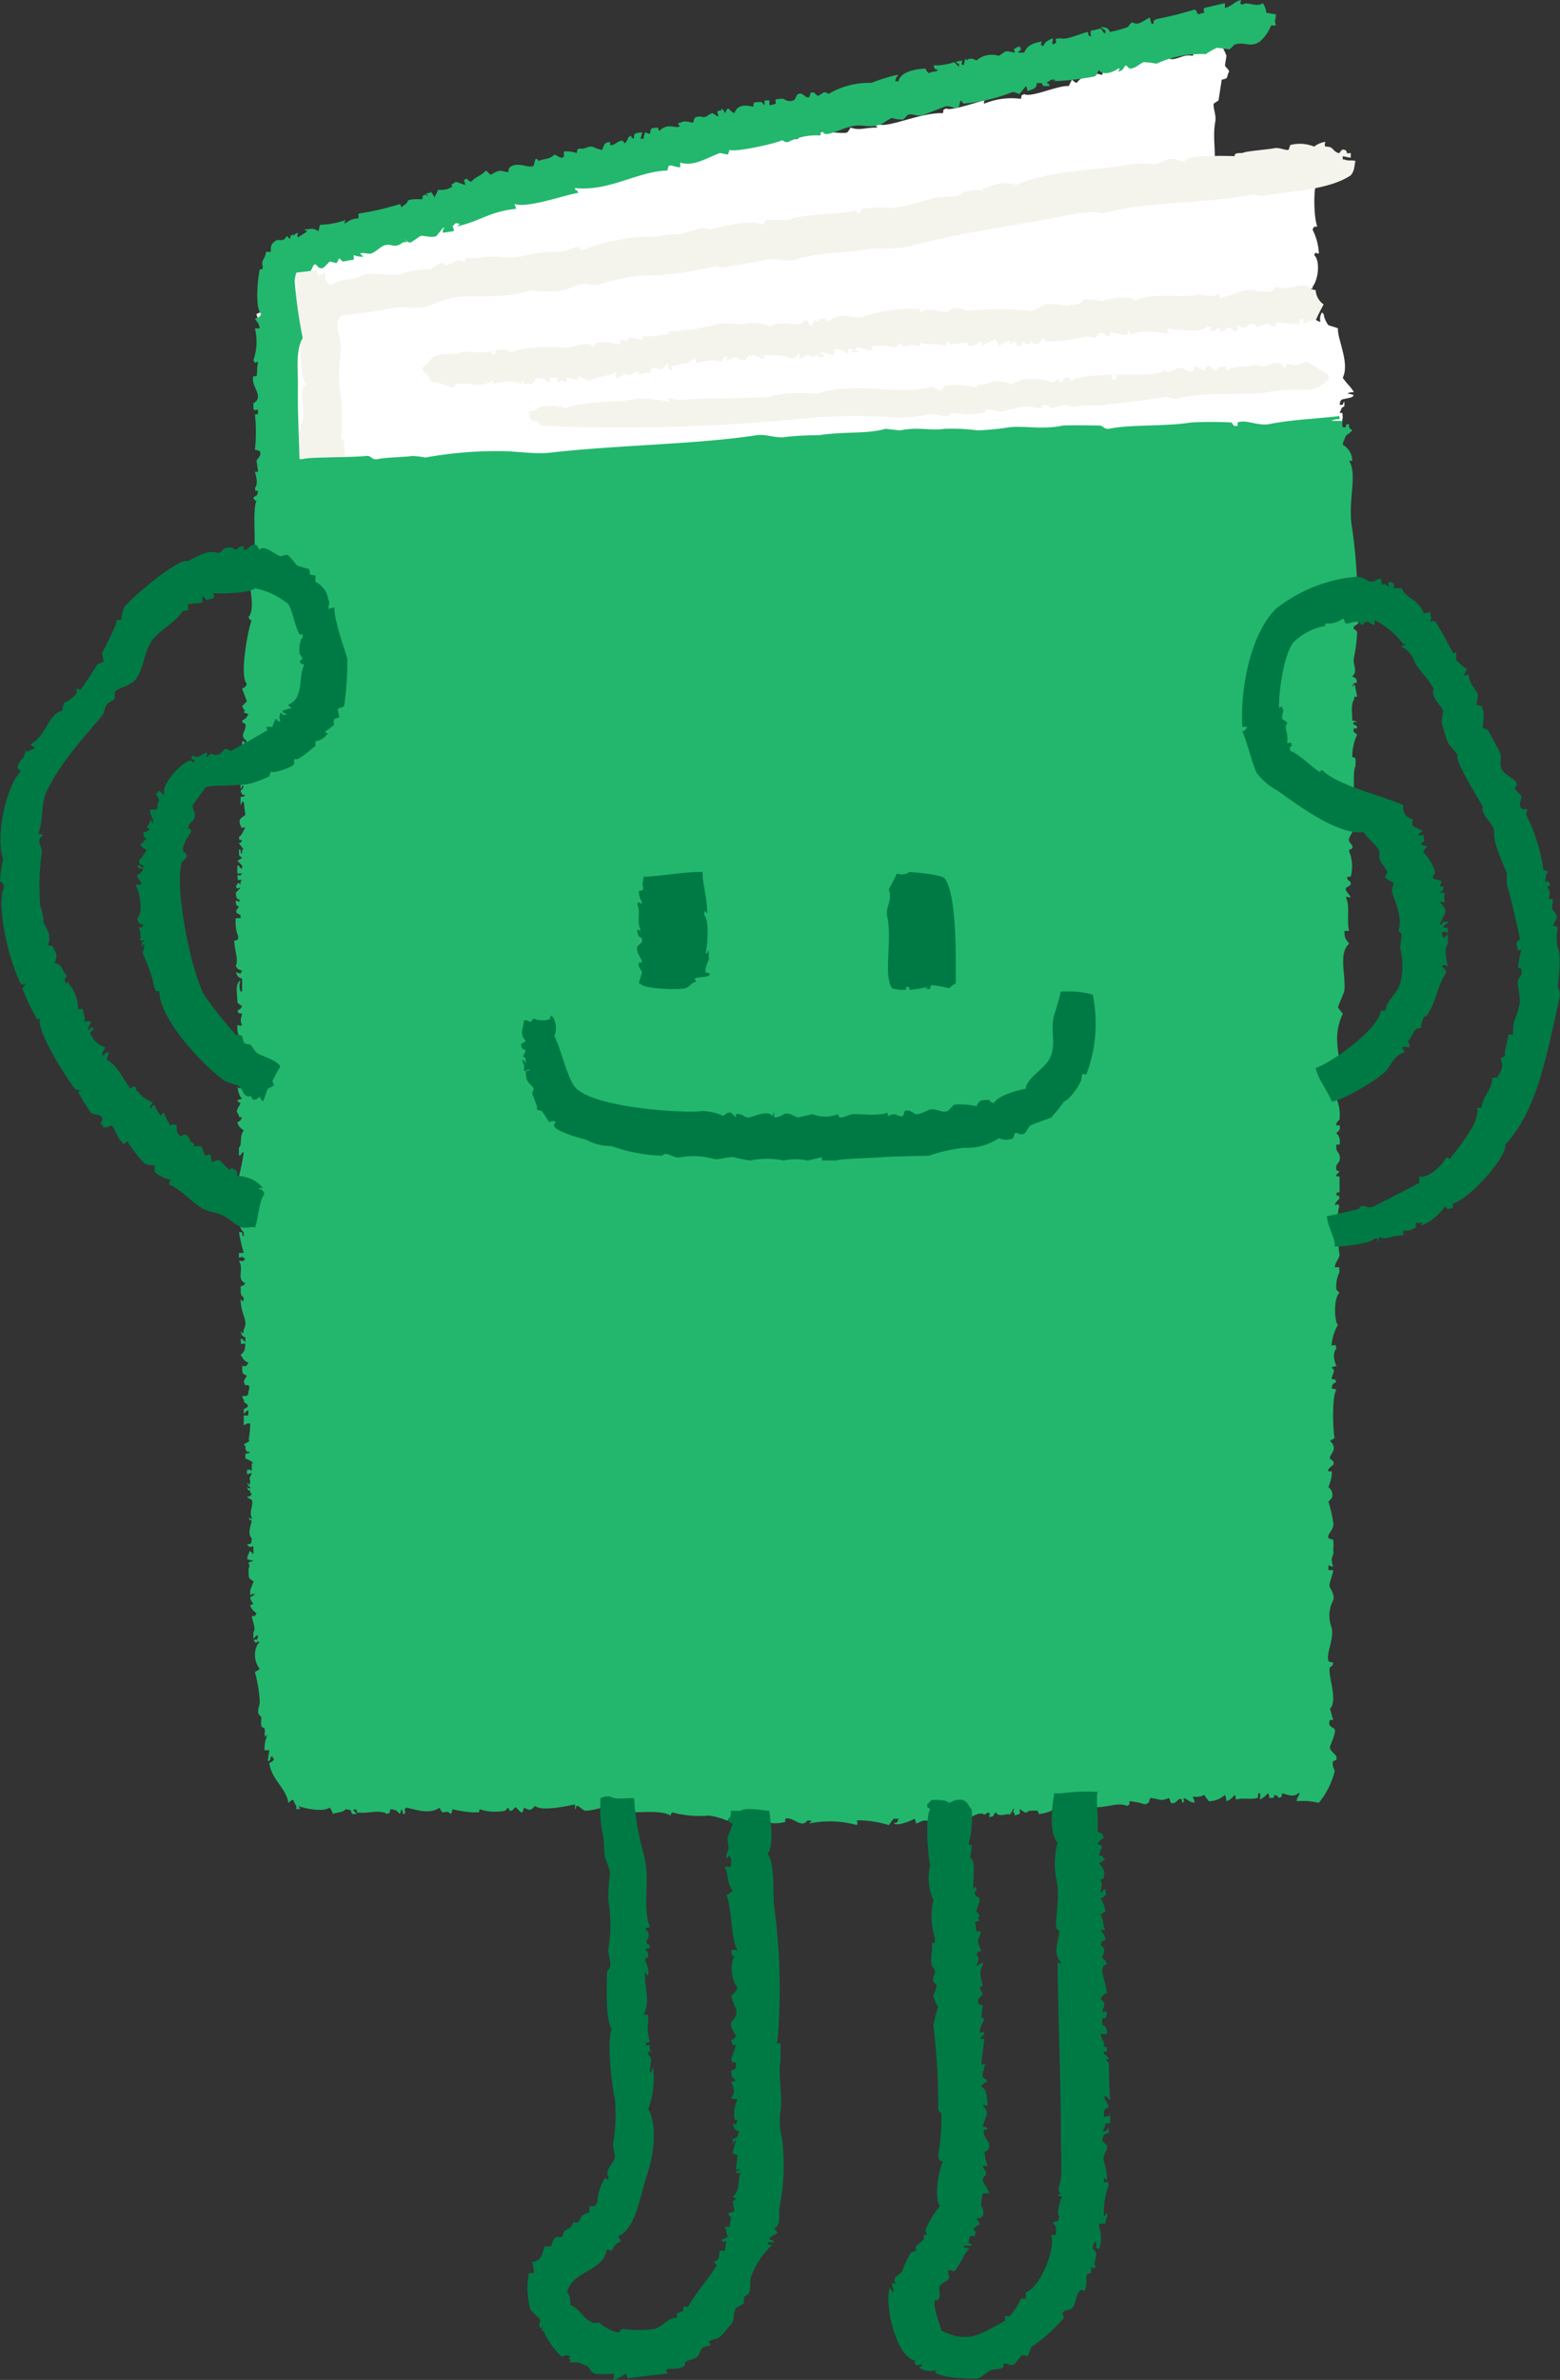<svg xmlns="http://www.w3.org/2000/svg" xmlns:xlink="http://www.w3.org/1999/xlink" width="136" height="207.31" viewBox="0 0 136 207.31"><rect x="0" y="0" width="136" height="207.31" fill="#333333" stroke="none"/><defs><style>.a{fill:none;}.b{clip-path:url(#a);}.c{fill:#fff;}.c,.d,.e,.f{fill-rule:evenodd;}.d{fill:#f4f4ec;}.e{fill:#22b76d;}.f{fill:#007a44;}</style><clipPath id="a"><rect class="a" width="136" height="207.31"/></clipPath></defs><g class="b"><path class="c" d="M103.72,6.616q-.139.9-.278,1.805c-.139.092-.278.185-.417.278-.09.274.229,1.023.139,1.528-.279,1.559.119,2.679-.139,4.165h.278c.776.517,4.166-.138,4.166-.138a.348.348,0,0,0,.278-.139c.726-.147,1.219.067,1.666-.278-.111-.142-.049-.039-.138-.278h.555a1.765,1.765,0,0,1,.138-.555h.278a5.162,5.162,0,0,0,1.25.833l-.278.417a1.456,1.456,0,0,1,.833,1.249c-.365.348-.317,3.172,0,3.888-.45.114-.212-.068-.416.278a5.113,5.113,0,0,1,.555,2.083c-.44,0-.187-.236-.417.138.525.447.416,2.038-.138,2.777v.139h-.417a10.9,10.9,0,0,0,0,1.25,3.423,3.423,0,0,1,.833.833c-.254.218-.194.122-.278.555a2.081,2.081,0,0,0,.555.278.989.989,0,0,1,.139-.833l.138.138a2.092,2.092,0,0,0,.417.972c.13.062.511.138.833.278-.077.913,1.056,3.029.416,4.3.359.535.647.721.972,1.25-.323.027-.392.026-.555.138a1.77,1.77,0,0,1,.555.139c-.046.046-.093.092-.138.138-.2.124-.779.151-.972.278-.1.15-.084.131-.139.417h.278c.088-.244.027-.135.139-.278v.416c-.334.13-.192.187-.417.555.351.054.22-.08.278.417-.015.025-.416,2.638-.416,2.638.087.284.425.592.278,1.111l-.278.139a13.312,13.312,0,0,0,0,1.666c-.826.144-.432.49-.833.694-.136.1-.257.113-.555.278a1.187,1.187,0,0,0-.695-1.249c-.142.111-.037.049-.278.138-.027-.323-.027-.392-.138-.555-.143.112-.039.05-.279.139v-.695s-.13-1.916-.278-2.638h-.138c-.108.1-.309.182-.417.278.321.187.254.17.278.278q-.277.279-.555.555c.11.24.365.256.139.417-1.2,1.11-6.181.638-7.36.695l.139-.139c.267-.108-.278-.138-.278-.138-.323.436-3.378.007-5,.138-4.775.389-11.3.874-15.829.972l.139-.278h-.139c-.52.3-4.453.186-5.137,0-.331.2-3.9.553-4.582,0-.558.413-3.427.3-4.166.278l.139-.278H67.9c-.424.442-1.573.117-2.083.138a18.046,18.046,0,0,0-3.054.278l-1.25-.138c-1.17.309-3.874.78-4.72.416-.053.364.1.182-.278.278-.717.339-2.517-.058-3.333.139a5.936,5.936,0,0,1-2.777.138,4.786,4.786,0,0,1-3.611.417c-.114.45.068.212-.278.416a5.293,5.293,0,0,0-1.805.278c-.222.045-.841-.346-1.111-.278L43.179,43l-.417-.278L41.1,43l-.139-.278s-3.051.454-3.471.555a36.2,36.2,0,0,1-6.386,0h-.278v.278c-.075.035-2.222,0-2.222,0-1.073-.179-1.813.148-2.638-.138-.349.172-.211.283-.694.138V44.8c.257.21.238.385.555.555.352.182.85-.377,1.528-.555.107.094.309.181.416.278-.74.554-1,1.43-1.944,1.805-.547.33-1.327.037-2.221,0l-.278-.279.278-.278h-.417a7.688,7.688,0,0,0-.833-1.944c-.4-.98.051-1.888-.417-2.777-.112-.215-.581-.265-.694-.555-.363-.938.2-1.435,0-2.361a17.045,17.045,0,0,1-.139-4.3c.025-.62-.467-2.064.139-2.778a6.888,6.888,0,0,1-.278-2.777,9.247,9.247,0,0,0,0-4.582,12.5,12.5,0,0,0,.555-3.194c.4.027,1-.124,1.388.139.1.148.084.13.138.416.672.1,1.037.39,1.389.139.048-.108.007-.094.555-.139.032.105.593-.536.833-.695,0,0,1.656.008,1.666,0,.3-.194.273-.657.833-.694a3.2,3.2,0,0,0,1.805-.278,10.291,10.291,0,0,0,2.5-.833c.135.008.666.323.972.138.046-.138.093-.278.138-.416l1.25.138c.216-.139.02-.326.139-.555a4.427,4.427,0,0,0,1.8,0c-.04-.341-.091-.067,0-.416a22.614,22.614,0,0,0,2.916-.278l.278-.417.972.138c.184-.079.435-.579.695-.694.241-.107.109.176.138.278.613.141.128-.614.972-.139.46-.283.749-.695,1.111-.833.458-.175.527.275.971,0,.167-.1.2-.465.417-.555a10.461,10.461,0,0,1,1.805-.278,1.621,1.621,0,0,1,1.111-.694l-.139.138c-.266.108.278.139.278.139.369-.757,1.438-.233,2.5-.695v-.278c.062-.036.427.253.694.139V13.7l1.112.139a26.431,26.431,0,0,1,4.3-1.111c.292-.058.486.232.833.138.046-.092.092-.185.138-.278.368-.1.983.284,1.528,0v-.278l.833-.138c-.046.046-.093.092-.138.138-.267.108.278.139.278.139.508-.419.852.042,1.8-.278.154-.052.179-.34.278-.417a9.082,9.082,0,0,1,1.112.278c.908-.689,2.028-.13,2.637-.555.148.1-.04.418.417.278l.278-.416c1.027-.448,3.8.074,4.027-.139a1.606,1.606,0,0,0,.278-.416c.8.291,1.179,0,2.361,0l-.139-.139c-.266-.108.278-.138.278-.138.856.307,3.665-1.059,5.554-.972.116-.451-.068-.212.278-.417.381.252,2.34-.459,3.333-.694,0,.278-.143.039,0,.278a6.169,6.169,0,0,1,3.194-.417c.114-.45-.068-.212.278-.416.6.35,3.008-.8,3.887-.695.093-.185.186-.371.278-.555.215.158.117.151.417.278A1.7,1.7,0,0,1,92.611,6.2c.294-.167.311-.067.695,0,.052-.288.034-.266.139-.416.322.427,1.584-.375,2.221-.555v.278c.386-.02.391-.45.694-.555l.972.138.417-.416c.264-.1.083.175.138.278.551.058.435-.35.695-.417.4-.1.4.389.971.278.654-.126.9-.4,1.667-.278.018-.963.355-1.051.555-1.805.587.164.739.105,1.111-.278a7.312,7.312,0,0,1,1.25,2.083L104,5.366c.073.241.529.431.278.695-.131.471-.053.432-.555.555" transform="translate(2.789 0.327)"/><path class="d" d="M115.125,12.293l-.695-.139v.279h.139c.28.154.618.037.972.138-.124.42-.053.823-.417,1.25-1.955,1.3-5.267,1.366-7.776,1.8l-.695-.138c-5.086.932-9.36.57-13.191,1.666l-.695-.138a16.35,16.35,0,0,0-2.36.278c-4.6.968-9.022,1.428-14.025,2.777a22.642,22.642,0,0,1-3.054.139c-2.559.451-4.538.29-6.665.971-.7.223-1.6-.2-2.5,0-1.13.247-2.713.45-3.749.695l-.695-.139a27.87,27.87,0,0,1-6.526.833,16.06,16.06,0,0,0-3.749.834l-1.25-.139c-.481.077-1.124.432-1.666.555a7.788,7.788,0,0,1-2.778,0c-1.664.61-4.379.57-6.248.555a11.431,11.431,0,0,0-2.778.833c-1.1.35-1.939-.01-2.915.139a42.81,42.81,0,0,1-4.721.694c-.126.337-.148.221-.278.555-.147.513.282,1.478.278,2.222a31.178,31.178,0,0,0-.139,3.332,15.069,15.069,0,0,1,.139,4.444c-.027.139.264.355.278.416s.143,2.619.139,2.638c-.025.112-.372.552-.417.695.046.138.093.278.138.416a11.287,11.287,0,0,1-.971,1.112c-.45-.141-.158-.185-.417-.417l-.138.139c-.071.153-.674.16-.695.138a7.3,7.3,0,0,1-1.25-6.665c.244-.921-.4-2.585.279-3.054-.626-.768-.4-3.756-.417-5h-.278c-1.08.632-3.4.238-3.611-1.111.619-.266.919-.383.972-1.25.665-.08.907-.4,1.388-.555a2.473,2.473,0,0,1,1.111,0c.219-.352-.031-1.1-.138-1.666.111-.142.049-.039.138-.278.244-.087.135-.027.278-.139,1.09.342.423.308,1.528,0a1.723,1.723,0,0,0,.139.555,2.115,2.115,0,0,1,.555-.278c.062.512-.027.864.555,1.112.645-.6,1.928-.433,2.361-.695,0,0-.011-.024.278-.139.765-.364,2.627.063,3.471-.138a6.539,6.539,0,0,1,2.5-.417c.25-.111.672-.5.972-.555.452-.083.295.418.555.139,0,0-.015-.056.416-.139a.782.782,0,0,1,1.111,0v-.416c1.5.031,1.4-.168,2.778-.139a6.12,6.12,0,0,0,2.083,0,10.428,10.428,0,0,1,3.471-.416c.369.04,1.155-.5,1.666-.417,0,0,0,.236.138.278,1.528-.612,4.989-1.411,6.249-1.111a8.047,8.047,0,0,1,2.36-.278l1.945-.555a2.152,2.152,0,0,1,.694.138c.918-.306,3.777-.887,4.582-.416l.279-.417h1.944c1.4-.618,4.5-.417,5.832-.833.092.093.185.185.278.278.077.1.253-.406.278-.416l1.666-.139c1.226.275,3.443-.449,4.721-.833l1.944-.139a2.693,2.693,0,0,1,2.361-.416l-.139-.139c-.267-.108.278-.138.278-.138a3.5,3.5,0,0,1,2.638-.278c3.009-1.341,7.517-1.287,10-1.805a8.252,8.252,0,0,1,2.083,0,7.858,7.858,0,0,0,1.111-.416c.742-.229,1.285.338,1.528.138.039-.088-.043-.065.139-.138.654-.427,4.165-.279,4.165-.279.05-.213.025-.267.695-.278.306-.172,2.235-.3,2.777-.416.43-.093,1.036.232,1.25.138.046-.138.092-.278.138-.416a3.3,3.3,0,0,1,2.083.138,2.173,2.173,0,0,1,.972-.416c-.04.341-.092.067,0,.416.753-.011.537.309,1.111.555.22.1.2-.386.555-.278.4.122-.034.4.555.278Z" transform="translate(2.631 1.454)"/><path class="d" d="M110.371,22.35a1.622,1.622,0,0,0,.695,1.25,15.253,15.253,0,0,0-.695,1.388c-.5-.073-.537.111-1.111.278.04-.341.092-.067,0-.417h-.278v.417a8.346,8.346,0,0,1-2.083-.139v.417c-.515-.034-.525-.21-.833-.278a1.713,1.713,0,0,1-.833.278c-.093-.093-.186-.185-.278-.278-.793.017-.519.685-1.388.138-.058.5.065.35-.278.555,0-.006-.28-.459-.695-.278-.23.17.053.252-.695.278l.139-.138c.266-.108-.278-.139-.278-.139-.256.409-.22.221-.695.139l.139-.139c.266-.108-.278-.138-.278-.138-.508.6-3.123.22-3.471.138V26.1c-.4-.065-2.879-.3-3.194.139-.179-.222-.031-.254-.278-.417v.417a3.755,3.755,0,0,1-1.528-.279c0,.44.2.26-.278.417-.155-.129-.324-.371-.695-.278-.077.019-.275.416-.278.417l-.833-.139a12.3,12.3,0,0,1-3.749.417l.139-.278h-.139c-.354.409-.176.492-.833.555-.179-.343.06-.1-.278-.278-.053.351.08.219-.416.278-.474-.527-.024.2-.695.138-.161-.014-.188-.275-.278-.416l-.278.278c-.272.088-.076-.165-.139-.278-.384-.051-.679.281-.971.416a1.882,1.882,0,0,0-.278-.555,4.2,4.2,0,0,0-1.111.555c-.116-.45.068-.212-.279-.416-.114.253-.389.372-.971.416-.053-.363.1-.181-.278-.278l-1.25.139-.416-.278c.04.341.091.067,0,.416-.66-.2-1.563-.088-2.222-.278-.053.351.08.219-.416.278-.6-.274-.688.42-1.528-.278-.114.451.068.212-.278.417a6.447,6.447,0,0,0-1.944-.139c-.177.4.158.286-.417.417a2.022,2.022,0,0,0-.971-.278l-.139.138v.139c.288.051.267.033.417.138h-.834l.139-.138c.267-.108-.278-.139-.278-.139-.052.289-.034.267-.139.417a1.535,1.535,0,0,0-1.111-.417,1.756,1.756,0,0,1-.138.555,2.934,2.934,0,0,0-1.111-.278v.278c.045-.046.092-.092.138-.138.108-.267.139.278.139.278h-.417c-.093-.093-.185-.186-.278-.278-.053.363.1.181-.278.278-.547-.369-.5-.052-1.111.138-.027-.323-.027-.392-.139-.555v.278c-.264.186-.121.178-.555.278a5.277,5.277,0,0,0-2.5-.278l.138.139c.267.108-.278.138-.278.138a1.372,1.372,0,0,0-1.111-.278c-.092.139-.185.278-.278.417-.365.125-.646-.254-.833-.278L59,28.46c.054-.407.227-.175-.139-.417v.139c-.423.315.08.29-.555.416-.322-.284-1.463-.028-1.944.139-.114-.451.068-.212-.278-.417-.362.562-1.2.426-1.944.695l.138.138c.267.108-.278.139-.278.139v-.139c-.117-.167-.05-.127-.138-.416-.282.263-.26.4-.695.555a.538.538,0,0,0-.555-.139c-.425.187-.073.043-.278.417-.461-.077-.454.066-1.111.138.046-.045.093-.092.138-.138.267-.108-.278-.139-.278-.139-.513.46-.672.32-1.111.139-.053.364.1.181-.278.278-.1.078-.006.2-.278.139v-.139h-.138c.045-.139.092-.278.138-.417h-.138v.139c-.073.135-1.489.341-1.945.555l-.278.139a4.267,4.267,0,0,0-.971-.417c-.053.364.1.181-.278.278-.144.01-.25-.07-.695-.138-.052.288-.034.266-.138.416-.436-.3-.2-.165-.695,0v-.416h-.695c.054.407.228.173-.138.416-.218-.271-.407-.35-.972-.416-.231.326-.284.474-.555.555-.249-.124-.252-.042-.694,0,.045-.093.092-.186.138-.278h-.138l-.139.278c-.695-.474-1.905-.13-2.5,0,.046-.093.092-.186.138-.278h-.138c-1.078.7-2.315.006-3.194.278-.122.037.031.35-.417.278a12.8,12.8,0,0,0-1.805-.555c-.011-.553-.439-.491-.694-1.112,1.136-.993.7-1.3,3.054-1.249.719-.436,2.328.108,2.916-.278.145.092-.04.42.417.278v-.278a1.519,1.519,0,0,1,1.388.138c1-.53,4.1-.49,4.582-.416.81.122,2.022-.79,2.638,0,.046-.139.093-.278.138-.417a6.84,6.84,0,0,1,2.083.139l.139-.417.555.139c.046-.093.092-.186.138-.278.313-.1,1.174.243,1.25.138-.112-.142-.049-.037-.139-.278h.417a7.392,7.392,0,0,0,2.083-.278c-.244-.087-.135-.027-.278-.139a20.442,20.442,0,0,0,4.582-.694c.367-.091,1.717.11,2.221,0a3.869,3.869,0,0,1,2.221.278l.139-.139c.844-.377,1.639.044,2.5-.138.093-.093.186-.185.278-.278.5-.1.262.57.695.416l.139-.416c.222-.1.262.135.278.138l.278-.278h.138c.45-.076.328.155.555.278a2.075,2.075,0,0,1,1.528-.555,3.657,3.657,0,0,0,1.388.139,12.664,12.664,0,0,1,5.137-.695c-.046.093-.092.186-.138.278h.138c.843-.645,1.9.232,2.5-.138.039-.088-.043-.065.138-.139a1.622,1.622,0,0,1,1.388.139,26.964,26.964,0,0,1,5.554,0c.213.016.963-.444,1.388-.555a4.84,4.84,0,0,1,1.805.138c.471-.223.481-.017,1.25-.278l.138-.278a4.61,4.61,0,0,1,1.666.139c.535-.261,2.43-.56,2.916,0,.864-.808,3.825-.278,5.277-.555.6-.116,1.5.36,1.944-.139l.139.417c.049.02,2.2-.694,2.221-.695.515-.039,2.035.194,2.221.139.139-.139.278-.279.417-.417l.972.138a5.632,5.632,0,0,1,1.527-.278c.382.09.4.352.972.417" transform="translate(4.33 2.922)"/><path class="d" d="M91.5,28.924v.417h.417v-.417c1.139,0,3.643.052,4.027-.278.039-.088-.043-.065.138-.139l.139.139c.567.171.593-.257,1.249-.278.521-.016.4.3.833.278h.278l.139-.417c.213-.092.6.4.972.278v-.278c.545-.223.738.58.971.278.054-.23.129-.292.833-.278.043.079-.11.41.139.278.747-.4,1.366-.18,2.361-.416l.833.138c.294-.131.944-.471,1.388-.278l.417.417c.114-.451-.068-.212.278-.417.848.483,1.207-.247,1.666-.138l1.805,1.111c-.014.354.161.426-.139.555-1.462,1.307-2.338.456-5.137.972-1.936.357-5.3-.112-7.776.555-.491.133-.942-.209-1.25-.139-1.3.294-3.284.428-5.137.695-.945.136-1.881-.049-2.5.138-.471.144-.791-.179-1.112-.138a5.666,5.666,0,0,1-1.111.278c-.182-.029-.288-.382-.694-.278l-.139.278L84,31.7a13.84,13.84,0,0,0-1.944.417c-.418.112-1.09-.248-1.528-.139l-.139.278a12.72,12.72,0,0,1-1.527.139l-1.388-.139-.139.279c-.563.133-1.02-.265-1.666-.139a19.055,19.055,0,0,1-2.916.278,48.8,48.8,0,0,0-7.36,0,161.637,161.637,0,0,1-23.743.695c-.172-.84-.92.146-.972-1.25.644.011.529-.223,1.111-.417a4.749,4.749,0,0,1,2.083.139c2.1-.77,4.307-.363,6.248-.833a19.843,19.843,0,0,1,2.916.278c-.092-.093-.185-.186-.278-.278h.417c.117.232,2.072,0,3.332,0,1.455,0,5.254-.11,5.277-.139.039-.088-.043-.063.138-.138a16.312,16.312,0,0,1,3.888-.139c3.276-1.1,7.016.142,9.719-.555.579-.148.851.36,1.111.278a4.423,4.423,0,0,1,.278-.416,7.777,7.777,0,0,1,2.778.138l.138-.138c.04-.088-.042-.065.139-.139.42.148.921-.248,1.528-.278a5.383,5.383,0,0,1,1.249.278c.125.034.673-.46,1.389-.416a4.56,4.56,0,0,1,2.221.278c.23-.122.117-.219.555-.278.053.363-.1.181.278.278.146-.408.307-.537.555-.417l.278.278c.485-.536,2.49-.458,3.471-.555" transform="translate(5.424 3.707)"/><path class="e" d="M107.995,1.111l.833.139c-.06.968-.173.22,0,.971h-.416a3.564,3.564,0,0,1-.972,1.388c-.874.6-1.278-.023-2.221.278L104.8,4.3l-1.111-.139a6.59,6.59,0,0,0-.972.555,9.479,9.479,0,0,0-4.3.834A6.209,6.209,0,0,0,97.3,5.415c-.284.088-.772.617-1.25.555-.092-.093-.185-.185-.278-.278-.284.151-.1.382-.694.555l.138-.278h-.138c-.291.248-1.306.7-1.666.139-.173.194-.142.467-.417.555a23.329,23.329,0,0,1-3.749.416s.543-.027.278-.138h-.278c-.108.094-.309.181-.417.278.343.179.1-.06.278.278h-.555c-.2-.351-.061-.214-.555-.278-.051.288-.033.267-.138.416a1.622,1.622,0,0,1-.695.278c-.051-.288-.034-.266-.138-.416-.043.079-.55.69-.555.694-.052.034-.437-.258-.695-.138a15.013,15.013,0,0,1-4.166.972c-.092-.093-.185-.186-.278-.278q-.068.277-.138.555c-.459.328-.658-.205-1.25,0-.431.148-1.4.545-1.805.694-.609.222-.87-.137-1.388,0l-.416.417a2.761,2.761,0,0,1-.972-.139c-.331.111-.713.462-.972.555-1.012.367-1.508-.016-2.36.139-.892.162-1.479.543-2.222.694-.435.09-.373-.173-.694-.278.04.341.091.067,0,.417a5.5,5.5,0,0,0-2.778.555c-.294.087-.394-.079-.555-.138-.7.328-4.172,1.07-4.582.833-.046.138-.093.278-.138.416l-.695-.138c-1.082.381-2.261,1.207-3.471.833v.416c-.585-.042-.739-.24-.972-.138-.1.148-.083.131-.138.416-2.564.046-5.058,1.841-8.053,1.528v.139c.342.179.094-.06.278.278-1.131.161-4.386,1.354-5.554.971l.139.417c-2.334.24-3.163,1.086-5.139,1.528l.139-.139c.266-.108-.278-.138-.278-.138-.093.092-.186.185-.278.278.1.148.083.13.138.416l-.971.139V20l.138-.139h-.138q-.279.347-.555.695c-.435.2-1.2-.079-1.389,0-.066.028-.806.55-.833.555-.311.067-.359-.187-.555-.278l.139.138c.266.108-.278.139-.278.139-.825.628-.935.029-1.667.278-.252.085-.8.617-1.111.694s-.618-.118-.971,0c.092.093.185.186.278.278a2.024,2.024,0,0,1-.833-.138v.416c-.314,0-.867.155-.972.139l-.278-.278c-.07.044-.148.375-.278.416l-.555-.138c-.186.185-.371.371-.555.555-.561.181-.479-.4-.833-.278-.093.185-.186.371-.278.555,0,0-1.053.11-1.25.139a2.567,2.567,0,0,0-.139.833,41.356,41.356,0,0,0,.695,4.86c-.649,1.1-.4,2.9-.417,4.027-.034,1.926.062,4.081.139,6.526h.278c.358-.189,4.184-.13,5.554-.278.437-.046.464.382.971.278.832-.169,2.165-.154,3.055-.278a8.419,8.419,0,0,1,1.111.139,34.48,34.48,0,0,1,6.526-.555c1.141-.027,3.019.286,4.3.138,6.153-.7,12.692-.711,18.052-1.527.858-.131,1.762.331,2.638.138a27.678,27.678,0,0,1,2.777-.138c2.454-.357,4.1-.08,5.832-.556l1.25.139c1.581-.334,2.674.051,3.887-.139a17.167,17.167,0,0,1,2.916.139,25.961,25.961,0,0,0,2.777-.278c1.256-.145,2.828.228,4.583-.139.241-.05,3.255-.016,3.332,0,.153.034.422.335.695.278,1.924-.4,4.823-.182,7.22-.555a33.093,33.093,0,0,1,3.471,0c.135.034.145.431.555.278V36.8c.785-.286,1.761.335,2.777.139,2.082-.4,3.578-.411,6.11-.695v.278a1.163,1.163,0,0,0-.695.139h.972a1.105,1.105,0,0,0,0,.555h.278c.053-.364-.1-.182.278-.278-.079.7.528.328.139.694-.307.3-.417.159-.556.695-.1.15-.083.131-.138.417a1.608,1.608,0,0,1,.833,1.388h-.278l.139.278c.511,1.371-.286,3.388.138,5.693a45.324,45.324,0,0,1,.417,4.582c.057,1.089-.371,2.365.138,3.611l-.416.278c-.092.407.34.169.278.694a15.47,15.47,0,0,1-.278,2.083c-.108.444.377,1.229-.139,1.528.243.307.3-.018.417.555-.4.155-.256.024-.417.417l.139-.139c.108-.267.138.278.138.278a4.458,4.458,0,0,1,.139.695c-.364.053-.182-.1-.278.278-.273.419-.141,1.195-.139,1.8.288.052.267.034.417.139h-.278c-.238.286.383.195.278.555h-.278c-.116.452.188.324.278.555a4.592,4.592,0,0,0-.417,1.944c.367.04.29.114.278.833-.28.141-.071,3.7,0,4.306-.451.114-.212-.068-.416.278.748.481.117,1.032-.139,1.666-.131.325.4.542.278.833-.228.282-.162-.1-.278.278a3.427,3.427,0,0,1,.139,2.221h-.279c-.134.4.356.275.279.695a2.486,2.486,0,0,1-.417.278c-.093.3.328.539.417.833-.4-.008-.194-.134-.417,0,.389.784.045,1.953.278,2.916H114.8c.022.785.156.7.417,1.111-.954.826-.283,2.74-.417,4.027-.035.346-.381.929-.555,1.528l.417.555c-.924,1.945-.3,3.517-.139,5l-.416.138c.677.845-.206,1.087.278,1.805-.288.051-.267.034-.417.138a3.652,3.652,0,0,1,.417,2.083c-.027.145-.345.249-.278.555h.278c.114.488-.222.512-.278.695l.138.138a1.158,1.158,0,0,1,.139.833H114.1v.417c.036.178.422.433.278.972-.06.223-.389.349-.278.833l.278.138-.278.278v.139h.278v1.388c-.364.053-.182-.1-.278.278.363.053.181-.1.278.278a1.2,1.2,0,0,0-.417.555c.408-.054.175-.227.417.139-.282.164-.12,3.718,0,4.165.059.219-.381.655-.417,1.111.52.017.339-.167.417.417a2.807,2.807,0,0,0-.278,1.528c.093.092.185.185.278.278-.56.46-.43,2.652-.139,2.777a4.411,4.411,0,0,0-.555,1.805c.5.026.288-.206.417.278-.391.452-.155,1.1,0,1.528-.288.051-.267.033-.417.138.391.279.111.38,0,.972.451.114.212-.068.417.278-.348.2-.3.082-.417.555.289.051.267.034.417.138-.432.543-.278,4.015-.139,4.166-.107.1-.309.182-.416.278.817.68-.131,1.244,0,1.528.061.133.444.16.278.555,0,0-.56.379-.417.555h.278c.133.364-.278,1.388-.278,1.388a.773.773,0,0,1,.278.972l-.278.278a11.371,11.371,0,0,1,.417,1.8c.13.648-.539.975-.417,1.389l.417.138a3.181,3.181,0,0,1,0,.833c.118.8-.34.475,0,1.528l-.417-.139v.417h.417c-.039.53-.437,1.187-.278,1.528,0,0,.454.677.278,1.111a2.85,2.85,0,0,0-.139,2.361c.244.949-.481,2.226-.278,2.916.15.1.131.083.417.138-.09.493-.218.277-.278.417-.252.581.743,2.867,0,3.61q.138.486.278.972h-.278c-.258.637.334.62.416.833.117.3-.346,1.233-.416,1.528s.509.624.555.833c.1.465-.214.27-.278.416-.142.325.1.675.138.833a6.956,6.956,0,0,1-1.388,2.778,6.192,6.192,0,0,0-1.944-.139c.093-.459.138-.324.278-.694h-.139c-.335.337-.779.185-1.388,0-.114.45.068.212-.278.416-.187-.226-.088-.155-.416-.278-.054.351.08.22-.417.278-.052-.288-.034-.267-.138-.416a2.266,2.266,0,0,1-.695.555c.024-.437.071-.209,0-.555H107.3c-.042.436,0,.382-.138.416-.511.146-1.222-.051-1.805.139-.051-.289-.034-.267-.138-.417a1.367,1.367,0,0,1-.695.555,1.773,1.773,0,0,0-.138-.555,2.115,2.115,0,0,1-1.389.555,3.529,3.529,0,0,1-.416-.555,1.333,1.333,0,0,1-.972.139v.138c.1.15.084.131.139.417-.558-.1-.507-.255-.972-.417,0,.44.236.187-.138.417v-.278c-.414-.256-.413.468-.972.278l-.139-.417c-.929.331-.665.079-1.666,0-.114.411-.061.38-.416.555a6.582,6.582,0,0,0-1.389-.278c0,.4.11.054-.138.417-1-.342-1.437.109-3.194.138-.175-.082-.309.222-.555,0-.112-.142-.05-.037-.139-.278-.249.218-.178.273-.555.417v-.139c.093-.092.186-.185.278-.278h-.278c-.426.627-.879.33-1.527.139v.555c-.431-.057-.337-.175-.556-.278-.045.046-.092.093-.138.138a3,3,0,0,1-1.111.278c-.04-.367-.114-.29-.833-.278-.369.294-.328.117-.833-.138.04.341.091.067,0,.416l-.417.139v-.139c-.112-.142-.049-.037-.139-.278l.139-.138h-.139c-.114.194-.289.632-.416.416-.286.085-.9.16-.972,0l-.138-.138c-.306.244.029.317-.555.416,0-.439.235-.186-.139-.416-.42.424-.235-.024-.833.138-.515.141-1.123.624-1.388.695a9.963,9.963,0,0,1-2.221-.417,1.769,1.769,0,0,1-.139.556c-1.059-.4-.874-.286-1.666,0-.052-.289-.034-.267-.139-.417-.209.156-1.419.657-1.8.417.4-.156.255-.025.416-.417H75.5l-.417.555a9.158,9.158,0,0,0-2.777-.416c.04.341.091.067,0,.416a8.779,8.779,0,0,0-4.166-.138l.139-.139c.266-.108-.278-.138-.278-.138-.546.777-1.233-.364-1.945-.139v.278a3.571,3.571,0,0,1-2.777-.417s-1.047.365-1.388-.138c0,0-.631.519-.972.417a5.826,5.826,0,0,0-1.528-.417,9.119,9.119,0,0,1-3.194-.278c-.111.142-.049.037-.138.278-1.106-.641-3.535-.04-4.86-.417l.138.139c.267.108-.278.138-.278.138v-.278c-.282-.227.1-.161-.278-.278a1.317,1.317,0,0,1-.555.417c-.051-.288-.034-.267-.138-.417a7.266,7.266,0,0,1-1.389.278c-.274.034-.672-.527-.833-.416-.109.075.032.178-.138.278v-.417c-.542.113-2.949.647-3.471.139-.377.322-.374.485-.972.138-.046.139-.093.278-.138.417H43.01l-.416-.417c-.192-.078-.224.329-.556.278l-.138-.278c-.093.093-.185.186-.278.278A4.469,4.469,0,0,1,39.4,157.6c-.039.359.065.246-.555.278a11.032,11.032,0,0,1-1.805-.278c-.052.288-.034.267-.139.416-.383-.427-.709.068-.833-.278-.111-.142-.049-.037-.138-.278-.908.637-2.094.156-2.916,0l-.139.139c.04.341.092.067,0,.416h-.138c-.052-.288-.034-.266-.139-.416-.046.138-.093.278-.138.416-.33-.287-.205-.35-.833-.416-.116.45.068.212-.278.416-.678-.431-1.694.01-2.638-.138-.053-.364.1-.182-.278-.278v.138c.092.093.185.186.278.278h-.417c-.17-.43-.052-.314-.555-.416-.323.337-.694.219-1.111.416a1.9,1.9,0,0,0-.278-.555c-.638.4-2.031.1-2.778-.138l.139.138c.267.108-.278.139-.278.139v-.278a2.7,2.7,0,0,1-.278-.555c-.3.125-.2.119-.417.278-.236-1.383-1.442-1.958-1.666-3.471.3-.125.2-.12.417-.278l-.139-.278h-.138c-.116.45.068.212-.278.416.045-.324.092-.647.138-.971h-.416a3.174,3.174,0,0,1,.278-1.389l-.139.139c-.108.267-.138-.278-.138-.278.1-.214.017-.019,0-.417-.365-.057-.3-.222-.278-.971-.555-.345-.107-.875-.139-1.388a12.343,12.343,0,0,0-.417-2.5c.108-.094.311-.181.417-.278a2,2,0,0,1-.278-1.944c.125-.3.12-.2.278-.417h-.278v.139l-.139-.139-.138-.138c.4-.177.286.158.416-.417h-.138l-.278.278v-.555c.245-.3-.037-.841-.139-1.388.451-.114.213.068.417-.278a1.2,1.2,0,0,1-.555-.695c.244-.087.135-.026.278-.138a.99.99,0,0,1-.278-.555,1.524,1.524,0,0,0,.416-.278h-.278c-.045.046-.092.093-.138.138v-.416c-.009-.1.324-.8.278-.833-.382-.287-.422-.1-.417-1.111.13-.265.053-.163,0-.556.289-.051.267-.033.417-.138a1.73,1.73,0,0,1-.555-.139c.109-.291,0-.25.138-.416.088-.244.027-.135.139-.278.093.092.185.185.278.278v-.695c-.315.056-.151.128-.417,0-.045-.046-.092-.092-.138-.138.411-.185.337.134.416-.555-.386-.365-.114-.981,0-1.528-.342-.18-.094.06-.278-.278l.278.138v-.138c-.267-.445.185-1.165,0-1.528-.019-.04-.347-.17-.416-.278.45-.114.212.068.416-.278-.269-.155-.111.032-.138-.278h-.139s-.024.011-.138-.278l.278.139v-.139c-.226-.187-.155-.088-.278-.417l.138.139c.108.267.139-.278.139-.278-.116-.317.016-.262.138-.695l-.416.139v-.417h.278l.138.139v-.695h.139l-.139-.138a2.7,2.7,0,0,0-.555-.278v-.417c.289-.051.267-.033.417-.138-.451-.116-.212.068-.417-.278.012-.29.065-.086-.138-.417.221-.09.66-.307.416-.417A6.136,6.136,0,0,0,19.405,124h-.278c-.142.112-.039.05-.278.139V123.3c.519-.017.339.167.416-.417h-.138c-.093.093-.186.185-.278.278v-.416c.263-.135.5-.22.278-.417-.205-.274-.2.078-.278-.416-.112-.143-.05-.039-.139-.279.468-.1.4.086.555-.278-.088-.159.184-.331,0-.694h-.278c-.263-.4-.017-.513.139-.833-.467-.184-.4-.214-.417-.833.364,0,.272.107.555-.278-.539-.275-.413-.348-.694-.695.333-.257.377-.394.416-.972-.519-.016-.339.168-.416-.416h.138c.093.092.186.185.278.278V116.5c-.362-.175-.292-.147-.416-.555l.138.139c.108.266.139-.278.139-.278.442-.777-.253-1.233-.278-2.638.046.046.092.093.138.138.108.267.139-.278.139-.278-.349-.224-.238-.508-.278-.971.331-.117.228-.057.416-.278-.823-.368-.078-1.191-.555-1.945.539-.016.159.13.555-.138l-.138-.139c-.262-.119-.1-.066-.417,0v-.416h.417a16.045,16.045,0,0,1-.417-1.805h.278s.027.543.139.278v-.278c-.554-.474-.346-1.195,0-1.944-.451-.116-.212.068-.417-.278a1.409,1.409,0,0,0,0-1.388,2.483,2.483,0,0,0,.555-.417h-.278c-.142.112-.037.049-.278.138v-.416c.348-.2.3-.082.417-.555h-.417a19.729,19.729,0,0,0,.417-2.083h-.139c-.179.342.06.094-.278.278v-.694c.331-.364-.014-.864.417-1.528a1.048,1.048,0,0,1-.555-.695c.326-.153.247-.133.416-.416-.3-.066-.241,0-.278-.139-.121-.313-.247-.358-.138-.555.126-.337.148-.221.278-.555-.343-.18-.1.06-.278-.278.288-.052.267-.034.416-.139-.271-.168-.3-.525-.416-.971l.278.138V94.7c-.226-.188-.156-.09-.278-.417.288-.051.267-.033.416-.138-.545-.842-.022-1.222-.555-1.945.634-.325.272-.787.139-1.666h.138l.278.278v-.416c-.4-.274-.418-.418-.416-1.111.314.056.151.127.416,0-.221-.357-.078-.561,0-.972-.45-.116-.212.068-.416-.278.287-.164.261-.1.416-.417-.3-.125-.2-.119-.416-.278.039-.612-.279-1.61.278-1.944a1.316,1.316,0,0,0,0,.972h.138V85.256c-.409-.153-.369-.206-.555-.555.465.029.333.3.555-.138-.315-.139-.385-.1-.555-.417.26-.508-.085-1.284-.138-2.221.342.029.439-.2.278-.555a3.56,3.56,0,0,1-.139-1.388h.417V79.7c-.562-.228-.409-.364-.139-.695-.239-.238-.264-.027-.278-.555.315.056.151.128.417,0-.38-.22-.349-.125-.417-.695l.417-.416c-.44,0-.187.236-.417-.139.282-.227-.1-.161.278-.278l.139.139v-.278l.138-.139c-.519-.016-.339.168-.416-.416.363,0,.122.18.416-.139h-.416V75.4h.138c.18.342-.059.094.278.278V75.4l-.416-.417a1.516,1.516,0,0,0,.416-.278c-.35-.2-.254-.175-.278-.695h.139s.027.543.138.278v-.278h.139l-.417-.555c.343-.179.1.06.278-.278-.363-.053-.181.1-.278-.278.294-.172.328-.447.555-.833-.439,0-.186.236-.416-.138-.291-.76.286-.7.416-.972-.046-.371-.092-.74-.138-1.111h-.139c-.087.244-.026.135-.138.278v-.695c.288-.051.267-.033.416-.138-.4-.155-.255-.025-.416-.417.226-.187.155-.088.278-.416h-.139c-.087.244-.026.135-.138.278V67.345h.278v.138c.046-.046.092-.093.138-.138-.287-.164-.261-.1-.416-.417.207-.226.215-.281.278-.695h-.139c-.087.244-.026.135-.138.278v-.555c.368-.164.249.125.416-.278a.608.608,0,0,1-.278-.833v-.278h.139c.142.088.028.3.138.139l.139-.139c-.768-.564,0-.785-.139-1.528-.314-.155-.175.1-.278-.278.332-.148.38-.272.555-.555l-.416-.138c.076-.267.228-.119,0-.278l-.139-.278.417-.417q-.209-.554-.417-1.111c.288-.164.262-.1.417-.417-.682-.6.09-4.738.416-5.553h-.138s-.024.01-.139-.278c.416-.415.311-1.627.139-2.5.45-.114.212.068.416-.278-.537-.511.111-.325,0-.833-.155-.713-.369-.5.139-1.388h-.139v.139l-.138-.139c-.112-.142-.05-.039-.139-.278.558-.435-.031-3.713.417-4.86h-.139s-.024.01-.138-.278c.348-.2.3-.082.416-.555-.363-.053-.181.1-.278-.278.366-.332,0-1.389,0-1.389H20.1q-.068-.485-.138-.971c.033-.142.491-.439.278-.833l-.417-.139a13.826,13.826,0,0,0,0-3.054c.351-.054.22.08.278-.417-.462.054-.393.138-.416-.555,1.025-.567-.27-1.494,0-2.361h.278c.08-.325.006-.743.138-1.249-.407.054-.173.227-.416-.139a4.845,4.845,0,0,0,.138-2.777h.417c-.088-.519-.2-.494-.417-.833.316-.139.385-.1.556-.417-.539-.442-.357-2.783-.139-3.887.364-.054.181.1.278-.278-.213-.44.182-.6.278-1.25h.417c-.014-.5-.031-.634.416-.972.307-.188.671.189.972-.416.093.092.185.185.278.278.114-.451-.068-.213.278-.417v.139l.138-.139s-.01-.024.278-.138c-.04.341-.091.067,0,.416.246-.2.561-.345.834-.555-.244-.087-.135-.027-.278-.138.739-.057.656-.165,1.249.138a1.77,1.77,0,0,1,.139-.555,7.164,7.164,0,0,0,2.221-.417c-.046.093-.093.186-.138.279h.138a1.667,1.667,0,0,1,1.111-.417v-.417a24.58,24.58,0,0,0,3.611-.833c.111.142.049.039.138.278.309-.27.457-.283.555-.555.056-.125.62-.17,1.25-.138.114-.451-.068-.212.278-.417.142.112.039.05.278.139l-.139-.139c-.266-.108.279-.138.279-.138v-.139l.138.139c.1.107.182.309.278.416v-.138a2.7,2.7,0,0,0,.278-.555,1.775,1.775,0,0,0,1.25-.278c-.244-.2.114-.224.278-.417l.833.278c-.029-.465-.3-.333.138-.555.188.226.09.155.417.278.267-.423.79-.466,1.25-.972.219.133.416.5.555.278.73-.36.542-.283,1.388-.138.052-.288.034-.267.138-.417.668-.566,1.627.112,2.083-.138l.139-.555c.2-.138.237.085.278.138.529-.253.858-.08,1.388-.555.269.042.28.213.695.278.045-.046.092-.092.138-.138v-.417a2.537,2.537,0,0,1,1.111.139c.116-.451-.068-.213.278-.417.334.154.66-.206,1.111-.138a3.376,3.376,0,0,0,.834.278c.24-.583.156-.6.694-.695v.278c.417.119,1.022-.815,1.25-.138l.138-.139c.2-.257.1-.373.417-.555.18.342-.06.094.278.278-.007-.415-.043-.507.695-.555a1.77,1.77,0,0,1-.139.555H53.7a1.731,1.731,0,0,1,.139-.555l.416.138c.107-.578.073-.5.695-.555.148.211-.075.126.138.278.8-.772,1.418-.108,1.805-.416-.078-.1-.2-.006-.139-.278H56.9c.341-.23.729-.086,1.111,0,.185-.482.045-.512.695-.555.447.2.547-.147.971-.278.1-.032.346.23.555.278-.034-.407-.328-.426.279-.555V9.442l.138.139c.112.142.049.037.139.278.111-.142.049-.039.138-.278l.139-.139c.254.179.237.273.555.417.283-.721.848-.75,1.666-.555,0-.418-.044-.4.694-.417l.279.278V8.748h.416v.416a1.765,1.765,0,0,0,.555-.138c0-.442-.167-.335.417-.417.33-.105.5.35,1.111.139.2-.07.271-.492.416-.556.462-.2.571.4.972.278l.139-.416h.278c.092.093.185.185.278.278.348.057.533-.58.971-.139a6.879,6.879,0,0,1,3.749-.971,16,16,0,0,1,2.222-.695h.138c-.186.264-.178.121-.278.555h.278c.218-.907,1.627-1.063,2.361-1.111.125.3.12.2.278.417.343-.21.491-.073.833-.278-.4-.156-.256-.025-.416-.417a4.8,4.8,0,0,0,1.8-.278l.417.417V5.554c-.244-.088-.135-.027-.278-.139a1.909,1.909,0,0,1,.555-.138c0,.439-.236.186.138.416l.139-.555c.266.077.119.228.278,0,.326-.052.324-.053.695.139a2.02,2.02,0,0,1,1.944-.417c.8-.454.385-.467,1.388-.278,0-.439-.236-.187.139-.417.222-.215.078.1.278-.138.111.142.049.037.138.278l-.278.278h.555c.266-.641.774-.823,1.528-.972-.054.408-.228.175.138.417.188-.447.4-.5.833-.695-.01.423-.1.382,0,.555.143-.111.039-.049.278-.138.017-.52-.167-.339.417-.417.408.187,1.667-.391,2.361-.555.114.451-.068.212.278.417-.052-.334-.087-.214,0-.555.2.046.765-.172.833-.139.2.1.109.29.417.417V2.638a1.548,1.548,0,0,1-.417-.278c.626.057.551.051.833.416a10.789,10.789,0,0,0,1.528-.416c.207-.215.108-.256.416-.417.51.352,1.012-.205,1.528-.416A1.739,1.739,0,0,0,98,2.083h.138c.116-.451-.068-.213.278-.417a34.02,34.02,0,0,0,3.333-.833c.406.287-.028.249.416.417.15-.105.131-.084.417-.139-.04-.341-.092-.067,0-.417l1.805-.416V.694c.612-.148.743-.51,1.388-.694,0,.439-.236.187.138.416.436-.359,1.124.278,1.805-.138.143.389.211.291.278.833" transform="translate(2.402)"/><path class="f" d="M27.5,44.544V45.1a1.978,1.978,0,0,1,1.111,1.528c.17.3.054.384,0,.833l.555-.139c-.114.79.714,3.2,1.111,4.444A26.934,26.934,0,0,1,30,55.931c-.067.105-.488.13-.555.278l.139.694-.417.139c-.254.461.192.432-.278.694a5.1,5.1,0,0,1-.555.417c.119.21.4.1.139.278a1.455,1.455,0,0,1-.972.555V59.4c-.311.2-1.579,1.417-1.805,1.111-.138.2.044.416-.138.555-.326.248-1.725.762-1.945.555-.045.138-.092.278-.138.416a8.7,8.7,0,0,1-1.388.555c-1.017.375-3.89.148-4.166.417-.077.083-1.111,1.528-1.111,1.528-.094.27.291.665.139,1.111s-.457.3-.556.972c.364.053.182-.1.279.278-.223.274-.84,1.159-.695,1.666.045.16.394.124.278.555l-.417.416c-.63,2.192.759,9.265,1.945,11.525A34.361,34.361,0,0,0,20.419,84.4c.169.24.475.086.694.278l.139.555.278.139c.541-.06.483.546.971.833.316.185,1.643.57,1.945,1.111-.214.312-.56.991-.695,1.25.046.138.093.278.138.416l-.555.278c-.05.074-.264.8-.416,1.111a1.606,1.606,0,0,1-.278-.416c-.264.186-.121.178-.555.278-.437-.681-.16-.069-.695-.417-.233-.152-.307-.668-.555-.833a6.227,6.227,0,0,1-1.25-.416c-1.681-1.171-5.652-5.254-5.693-7.777-.45-.114-.212.068-.416-.278a12.983,12.983,0,0,0-.972-2.915c-.209-.337.25-.614,0-.972-.087.244-.027.135-.139.278V76.48c.244-.087.135-.026.278-.138h-.416a1.805,1.805,0,0,0-.139-1.111c.451-.116.213.068.417-.278-.51-.091-.368-.1-.555-.555.581-.374.246-2.294-.139-2.916.539-.016.159.13.555-.139a1.5,1.5,0,0,1-.416-.694,1.035,1.035,0,0,0,.555-.556c-.5-.058-.349.066-.555-.278h.278c.1.079.006.2.278.139v-.139c-.4-.155-.256-.024-.417-.416a3.691,3.691,0,0,0,.695-.972,1.179,1.179,0,0,1-.555-.416c.185-.186.371-.371.555-.555-.35-.2-.214-.061-.278-.555.288-.052.267-.034.416-.139l.139-.138c-.244-.088-.135-.027-.278-.139.223-.195.238-.46.417-.695,0,0,.026.543.138.278v-.278a2.374,2.374,0,0,1-.278-.833c.656-.062.618.133.695-.555.239-.415.008-.445-.139-.833l.278-.278.417.417v-.278c-.188-.6,1.393-2.61,2.361-2.778.1.078.006.2.278.139v-.139c-.343-.179-.1.06-.278-.278.045-.046.092-.093.138-.138.658.27.52-.014,1.25-.278-.008.4-.134.193,0,.416.5-.617.374.007,1.111-.278l.416-.416c.282-.1.444.192.555.138.589-.283,3.194-1.805,3.194-1.805s-.024.011-.138-.278h.555a2.981,2.981,0,0,1,.278-.694c.239.109.256.365.417.138-.168-.292-.068-.309,0-.694.3.2.181.316.555.138-.332-.117-.229-.056-.417-.278L25,56.209c.181-.129.173.048.416-.139-.342-.18-.094.06-.278-.278,1.4-.53.841-2.508,1.388-3.471-.331-.117-.228-.056-.416-.278l.138-.138.139-.139-.278-.417A2.993,2.993,0,0,1,26.25,50.1l.139-.139v-.278h-.278c-.473-.912-.607-2.1-.972-2.638a6.7,6.7,0,0,0-2.916-1.388c-.263.4-3.032.533-3.61.417.008.4.134.193,0,.416-.15.1-.131.084-.417.139-.17.195-.311-.128-.555-.278v.555l-1.25.138V47.6h-.416c-.649.994-1.885,1.588-2.638,2.5-.773.936-.719,2.252-1.388,3.332-.449.724-1.63.877-1.944,1.25v.555c-.129.237-.545.352-.695.555-.222.3-.182.691-.417.972-1.592,1.9-3.678,4.137-4.86,6.665-.486,1.039-.216,2.324-.694,3.61.288.052.266.034.416.139-.737.585.04.875-.138,1.666a21.028,21.028,0,0,0-.139,4.027c-.022.609.411,1.357.278,1.805.3.694.784,1.2.417,2.082.509.1.38-.006.555.417a.919.919,0,0,1,0,1.111c.811.169.61.689,1.111,1.111-.161.333-.283.241-.138.555v.139l.278-.139v.139a3.444,3.444,0,0,1,.833,2.221h.416c.08.709.206.5.139,1.111.333-.052.213-.087.555,0-.105.366-.167.332-.278.695h.138c.248-.363.006-.195.417-.139-.133.22-.5.417-.278.555a2,2,0,0,0,1.249,1.112c-.135.371-.178.238-.278.694h.139c.187-.226.088-.155.417-.278v.278c-.105.15-.084.131-.139.417.955.425,1.435,1.734,2.083,2.5.261-.247.11-.256.416-.138.212.238-.163.179.278.416.179.431.877.719,1.25.972-.226.187-.155.088-.278.416H13.2c.179-.342-.06-.094.278-.278a2.746,2.746,0,0,0,.555.972c.179-.342-.06-.094.278-.278a3.171,3.171,0,0,0,.555,1.111c.275-.155.25-.083.555,0-.085.49.02.534.278.972.364-.194.46-.256.694,0s.15.414.279.555v-.139l.138.139c.113.09.181.159,0,.278H17.5c.2.138.237.657.416.833l.417-.139c.046.232.092.464.138.695.006.006.474-.241.695-.139l.833.834c.207-.231.1-.142.278-.139.38.22.349.125.417.695a2.748,2.748,0,0,1,2.082.833l.139.138c-.288.052-.267.034-.417.139h.278c.158.214.151.117.278.416-.486.581-.53,2.253-.833,2.916-.4-.111-.692.108-1.111,0-.536-.138-1.1-.742-1.528-.971-.7-.377-1.3-.33-1.944-.695-1.025-.58-1.609-1.5-2.916-2.083l.139-.416a2.6,2.6,0,0,1-1.388-.695v-.555a1.982,1.982,0,0,1-.834-.138,10.743,10.743,0,0,1-1.527-1.945c-.24.11-.256.365-.417.139-.44-.356-.654-1.224-.971-1.528-.016-.015-.469.254-.695.139-.124-.063.006-.18-.278-.278.032-.146.265-.283.138-.556s-.76-.215-.971-.416a16.538,16.538,0,0,1-1.111-1.805c.244-.087.135-.026.278-.138-.323-.027-.392-.027-.555-.139-.845-1.086-3.359-5.068-3.055-6.11H3.34v.139L3.2,83.146a18.039,18.039,0,0,1-1.25-2.638,1.609,1.609,0,0,0,.279-.416H2.09v.138l-.278-.138C.773,78.129-.271,73.5.284,71.9A.507.507,0,0,0,.007,71.2,9.455,9.455,0,0,1,.284,69.26c-.72-1.871.254-6.423,1.528-7.636-.243-.292-.274-.2-.278-.417.245-.792.508-.466.695-1.388.266.077.119.228.278,0a2.47,2.47,0,0,0,.555-.278,1.522,1.522,0,0,1-.417-.278c1.41-.737,1.59-2.731,2.777-2.916l.139-.694a2.788,2.788,0,0,0,1.111-.834V54.4c.033-.042.258.212.417,0,.537-.721.866-1.3,1.388-2.083.086-.128.485-.172.555-.278l-.139-.695c.078-.228,1.464-2.747,1.25-2.915h.417a3.722,3.722,0,0,1,.278-1.112c.6-.815,4.668-4.3,5.553-4.027.852-.419,1.758-1.038,2.638-.694.127.049.459-.382.555-.417.6-.215.734.046.972.139.249-.122.249-.375.695-.278v.278c.372.082.552-.606,1.111-.417.092.139.185.278.278.417l.138-.139c.535-.126,1.133.513,1.667.695L25,42.739c.354.134.672.776.971.972l.972.278c.176.5-.162.468.555.555" transform="translate(0 5.583)"/><path class="f" d="M108.765,45.327h.695c.456,1.006,1.383.83,1.944,2.221a2,2,0,0,1,.555-.138v.278c.129.264.052.162,0,.555.315-.056.151-.128.416,0,.39.431,1.45,2.6,1.528,2.638v.138l.278-.138v.138c.087.128,0,.555,0,.555a9.8,9.8,0,0,0,.972.833,2.089,2.089,0,0,0-.278.556l.416-.139c.1.946.554,1.134.833,1.805q-.068.417-.138.833l.417.138c.363.678.113,1.277.138,1.945.288.051.267.033.417.138.18.253,1.035,1.869,1.111,2.083.113.322-.133.918.138,1.388.256.444,1.035.723,1.25,1.111.154.277-.2.432-.139.555l.556.555c.1.356-.277.67,0,1.112.1.152.46.02.555.138l-.139.417a15.039,15.039,0,0,1,1.528,4.86c.288.051.267.034.416.138-.279.258-.141.272-.278.834.4,0,.054-.11.417.138v.278H122.1a.961.961,0,0,1,.138,1.111c.5.027.288-.206.417.278-.27.628.036.64.278,1.111.18.35-.2.533-.278.972.394,0,.054-.109.416.139a3.752,3.752,0,0,0,.139,2.221,14.655,14.655,0,0,1-.139,2.777c0,.384.267.529.139,1.111-1.142,5.2-1.981,9.846-4.721,12.775.164,1.112-3.2,4.833-4.582,5.137v.417h-.278c-.179.2-.162-.014-.416-.139a4.554,4.554,0,0,1-2.083,1.667l.138-.278h-.138c-.215.1-.019.017-.417,0-.1.467.085.4-.278.555a1.511,1.511,0,0,1-.833.138v.417c-1.2.024-1.447.453-2.083.138-.114.451.068.212-.278.417l.139-.139c.266-.108-.278-.138-.278-.138-.265.384-2.457.7-3.471.694.059-.762-.607-1.59-.695-2.638.413-.086,2.723-.568,2.916-.694h-.138l.138-.139c.372-.219.568.211,1.111,0,.08-.031,3.946-1.987,4.027-2.082v-.555c.746.232,2.021-.958,2.361-1.667.413.061.179.342.417,0a20.582,20.582,0,0,0,1.944-2.777c.162-.32.537-1.461.278-1.528h.417c.173-1.128.872-1.425.971-2.638h.417c.046-.092.092-.185.138-.278a1.278,1.278,0,0,0,.139-1.388,1.516,1.516,0,0,0,.416-.278c-.156-.107.2-1.11.278-1.805h.417c-.094-1.326.3-1.332.555-2.638.125-.634-.235-1.627-.139-2.082.046-.222.434-.454.279-.972l-.279-.138a10.836,10.836,0,0,1,.279-1.528H119.6c-.033-.065-.138-.555-.138-.555-.07-.246.359-.182.278-.555-.29-1.328-.711-3.293-1.111-4.582v-.972c-.346-.915-1.243-2.808-1.111-3.611.105-.645-1.266-1.515-.972-2.221-.541-.867-2.329-3.854-2.221-4.3.083-.347-.713-.981-.833-1.25a15.706,15.706,0,0,1-.555-1.8q.068-.486.138-.972c-.249-.634-1.081-1.124-.833-1.944-.379-.8-1.488-1.863-1.666-2.361-.036-.339-.715-1.207-1.111-1.25v-.138s.551-.061.278-.139H109.6a7.047,7.047,0,0,0-2.5-2.083v.417c-.352-.051-.426-.246-.555-.278-.3-.075-.411.244-.555.278-.093-.093-.186-.185-.278-.278a1.719,1.719,0,0,0-.834.138H104.6c-.135-.043-.092-.347-.278-.416a2.077,2.077,0,0,1-1.527.416c-.053.364.1.182-.278.278a5.221,5.221,0,0,0-2.361,1.25c-.883.726-1.428,4.261-1.388,5.832l.278-.139v.139c.219.369-.1.63,0,.972l.416.278v.138c-.307.363.161.767,0,1.666.5.027.288-.206.417.278-.38.222-.114-.022-.139.417.7.164,2.558,2.051,2.638,1.805.04-.088-.043-.065.139-.139,1.437,1.393,4.974,2.127,7.081,3.055a1.2,1.2,0,0,0,.278.971,2.7,2.7,0,0,0,.555.278c-.044.394-.146.288,0,.555a4.335,4.335,0,0,0,.833.417l-.416.416c.645,0,.52-.229.555.556-.342.179-.1-.06-.278.278a1.773,1.773,0,0,1,.555.138c-.133.219-.5.416-.278.555a4.157,4.157,0,0,1,.971,1.666c.028.139-.307.292-.138.555.092.144.6.105.695.279l-.139.416h.278c.118.415-.165.366-.278.555h.417a2.836,2.836,0,0,0,0,.833c-.4-.008-.194-.134-.417,0,.934.927.252.981,0,1.945h.139c.172-.374.077-.154.555-.279v.139c-.288.164-.262.1-.417.417h.417v.416h-.139c-.262-.119-.1-.066-.416,0,.045.139.092.278.138.417h.139l.278-.278v.833c-.352.443-.145,1.414,0,1.944-.307-.071-.275-.156-.555,0a1.206,1.206,0,0,1,.416.555c-.8,1.163-.926,2.817-1.805,3.888V82.54l-.138.139a2.462,2.462,0,0,0-.278.971c-.7-.051-.609.615-1.111,1.111a2.007,2.007,0,0,1,.138.555c-.423-.01-.381-.1-.555,0h-.138q.138.209.278.417c-.9.263-1.141,1.035-1.667,1.666-.474.569-3.725,2.576-4.72,2.638-.369-1-1.175-1.9-1.388-2.916,1.414-.49,5.406-3.29,5.693-5h.416c.007-.879.924-1.293,1.25-2.361a5.746,5.746,0,0,0,0-3.055l.139-1.249-.278-.278c.321-1.224-.155-2.158-.556-3.333-.094-.278.164-.783.139-.833l-.695-.417c-.151-.281.195-.423.139-.555-.1-.247-.578-.836-.695-1.111v-.694c-.281-.586-1.021-1.105-1.388-1.667-2.184.3-5.641-2.3-7.5-3.61a5.811,5.811,0,0,1-1.805-1.528c-.388-.774-.853-2.8-1.249-3.61.287-.164.261-.1.416-.417h-.416c-.2-3.208.656-8.021,2.916-10.275a13.169,13.169,0,0,1,6.8-2.778c.768-.124,1.056.351,1.528.417.284.04.38-.23.833-.278.071.376.016.407.138.555.284-.207.186.014.555.138-.04-.341-.091-.067,0-.416l.417.138Z" transform="translate(12.74 5.911)"/><path class="f" d="M49.155,68.684c.451-.114.212.068.417-.278-.167-.294-.044-.476,0-.972,1.479-.032,3.571-.444,5.137-.416,0,.975.373,2.041.416,3.61l-.138-.138c-.108-.267-.139.278-.139.278.5.465.277,2.8.139,3.332h.138c.088-.244.027-.135.139-.278v.833c-.06.094-.384.882-.278,1.111l.416.139-.138.139c-.258.158-.994.114-1.25.278.112.142.05.037.139.278-.46.027-.442.4-.972.555-.437.127-3.641.093-3.887-.417h-.139c.093-.324.185-.648.278-.972-.024-.209-.363-.441-.278-.833.015-.067.231.086.278-.138-.1-.292-.527-.842-.417-1.25.048-.173.525-.307.417-.694-.079-.283-.345.1-.417-.834l.279.139v-.139c-.355-.686.06-1.518-.279-2.221l.139-.138.278.138v-.138a2.056,2.056,0,0,1-.278-.972" transform="translate(6.533 8.936)"/><path class="f" d="M70.2,67.018c.719.053,2.769.245,3.054.555,1.059,1.429.981,6.535.971,9.164a1.283,1.283,0,0,0-.555.417,11.972,11.972,0,0,0-1.528-.278c-.256.114.011.533-.555.278.244-.087.135-.027.278-.139a12.485,12.485,0,0,1-1.665.278c-.054-.363.1-.181-.279-.278-.053.351.08.22-.417.278a4.126,4.126,0,0,1-.833-.138c-.789-1.2.041-4.1-.416-6.248-.189-.887.488-1.314.138-2.361.172-.38.485-.877.695-1.388a1.219,1.219,0,0,0,1.112-.139" transform="translate(9.096 8.936)"/><path class="f" d="M40.486,83.151c.288-.052.267-.034.417-.139a1.769,1.769,0,0,0-.556.139V82.6c-.1-.15-.083-.131-.138-.417h.138c.088.244.027.135.139.278V82.04c-.407-.3-.143-.193,0-.695-.348-.2-.3-.082-.417-.555.3-.125.2-.119.417-.278-.521-.61-.3-.722-.139-1.805.67.044.469.329.695,0l.139-.138a2,2,0,0,0,1.527,0h-.138c.046-.093.092-.186.138-.278l.139.138a1.835,1.835,0,0,1,.138,1.667c.569,1.059,1.127,3.66,1.805,4.443,1.587,1.83,9.6,2.3,11.109,2.083a4.689,4.689,0,0,1,1.8.417l.417-.279H58.4q.207.209.417.417V86.9c.478-.105.714.228.971.278.386.076,1.7-.731,2.221-.138.138-.126-.049-.155.139-.279v.417a1.566,1.566,0,0,0,.833-.278c.462-.219.929.224,1.25.278l1.249-.278a3.087,3.087,0,0,0,2.222,0l.138.278c.272.067.872-.257,1.111-.278.6-.05,2.29.194,3.055-.139.124.06-.1.194.138.279.75-.377.687.172,1.25,0l.139-.417c.4-.2.819.254.971.278.322.051,1.06-.372,1.25-.417.458-.109,1.035.316,1.528.139.185-.185.369-.371.555-.555a5.915,5.915,0,0,1,1.944.138c.253-.509.325-.561,1.111-.555.187.226.088.156.417.278.243-.546,1.7-1.055,2.777-1.249.02-.9,1.634-1.715,2.083-2.638.64-1.32-.016-2.442.416-3.888a18.913,18.913,0,0,0,.555-1.944H87.7a7.114,7.114,0,0,1,2.222.278,12.485,12.485,0,0,1-.555,6.943c-.44,0-.187-.236-.417.139.17.38-1.02,2.089-1.528,2.221a14.761,14.761,0,0,1-1.111,1.388c-.086.078-1.35.454-1.8.695-.222.116-.364.58-.556.694-.393.235-.567-.15-.833,0-.045.139-.092.278-.138.417a1.533,1.533,0,0,1-1.25,0,4.972,4.972,0,0,1-3.054.833,15.42,15.42,0,0,0-3.055.694c-.032.016-3.439.057-4.165.139-.321.036-3.786.142-3.888.278H66.314v-.278l-1.25.278a4.943,4.943,0,0,0-2.083,0,7.2,7.2,0,0,0-2.916,0,9.966,9.966,0,0,1-1.388-.278c-.485-.1-1.318.249-1.805.139a6.572,6.572,0,0,0-2.916-.139c-.334.1-.89-.223-1.111-.278-.332-.082-.362.136-.555.138a14.082,14.082,0,0,1-4.3-.833c-.128-.052,0-.027-.139,0a4.568,4.568,0,0,1-2.082-.555c-.086-.032-3.645-.884-2.638-1.527a.421.421,0,0,0-.555,0c-.278-.294-.42-.671-.695-.972l-.416-.139v-.278c-.016-.068-.309-.851-.417-1.111l.139-.416c-.266-.568-.67-.335-.695-1.528" transform="translate(5.343 10.16)"/><path class="f" d="M87.4,156.875a1.739,1.739,0,0,1-.139.555c-.359.039-.246-.065-.278.555.351.244.367.255.417.833h-.555c.109.72.4.556.278,1.111.351.054.219-.08.278.417h-.278c-.16.229.427.355.417.695H87.26l.279.278c.04.141.019,2.283.138,3.194h-.138c-.2-.354.029-.158-.417-.279.135.56.288.384.417.972-.467.184-.4.214-.417.833a1.774,1.774,0,0,0,.555-.138v.694H87.26a1.35,1.35,0,0,1-.278.695h.278l.279-.278v.416c-.468.156-.46.158-.556.695l.417.417c.113.458-.448.772-.278,1.388a5.065,5.065,0,0,1,.278,1.666l-.278-.278v.417c.5.026.288-.206.417.278a6.751,6.751,0,0,0-.417,2.637h.138c.088-.243.027-.135.139-.278v.417c-.111.163-.108.233-.139.555H86.7v.278a2.841,2.841,0,0,1,0,1.944c-.142-.111-.037-.049-.278-.138a1.106,1.106,0,0,0,0-.555c-.045.046-.092.092-.138.138-.112.164-.108.233-.139.555.729.346-.111,1.106.278,1.528-.142.112-.037.049-.278.139l-.138-.139v.555c-.451.116-.212-.068-.417.278a2.822,2.822,0,0,1-.138,1.25c-.315-.056-.151-.128-.417,0-.39.357-.311,1.176-.694,1.528-.256.233-.651.1-.834.416l.139.417a13.685,13.685,0,0,1-2.777,2.5c-.222.177-.211.643-.417.833-.026.025-.342-.147-.555,0l-.555.695c-.4.243-.654-.13-.972,0v.278c-.4.238-.643.1-1.111.278-.318.124-.784.61-1.111.694s-3.434-.023-3.749-.555c.046-.046.093-.092.138-.138H72.4a1.524,1.524,0,0,1-1.388-.278c.342-.18.094.059.278-.278-.41.079-.431.282-.695-.139l.139-.138c-1.882-.331-2.807-5.443-2.222-6.387.118.331.057.228.278.416v-.278c-.111-.163-.107-.233-.138-.555l.278.139v-.139c-.315-.651.644-.623.695-1.249a8.5,8.5,0,0,1,.694-1.389l.417-.138v-.417l.694-.555v-.416h.278c-.045-.139-.092-.278-.138-.417a7.989,7.989,0,0,1,1.249-2.083c-.509-.777-.109-3.147.279-3.887-.431-.17-.314-.052-.417-.555a19.186,19.186,0,0,0,.278-3.611c-.066-.195-.3-.11-.278-.555a55.1,55.1,0,0,0-.417-7.081,8.56,8.56,0,0,1,.417-1.667,2.542,2.542,0,0,1-.417-.971c.01-.109.223-.573.278-.833.029-.139-.263-.355-.278-.417-.113-.479.135-.537.139-.833,0-.321-.229-.383-.278-.555-.172-.6.111-1.35,0-1.944.351-.054.219.08.278-.417a6.156,6.156,0,0,1-.139-3.332,4.7,4.7,0,0,1-.278-3.055c-.218-.669-.444-4.353,0-4.86-.213-.24-.2.066-.278-.416.139-.139.278-.279.417-.417.538.065,1.082-.07,1.528.278a1.812,1.812,0,0,1,1.111-.278c.536.193.5.482.833.833a8.7,8.7,0,0,1-.278,3.054c.3.066.241,0,.278.139a4.142,4.142,0,0,1-.139.972c.555.385.233,1.824.278,2.777l.139-.138c.108-.267.138.278.138.278-.023.069-.185.02-.138.278.043.241.375.2.416.555.019.164-.333.935-.278.971.158.215.151.118.278.417-.346.231-.137.023,0,.416-.288.052-.266.034-.416.139.164.279.018.462.138.695v.138l.278-.138v.138h.139c-.417,1.054-.328.666,0,1.666-.451.116-.212-.068-.417.278.274.3.2.47,0,.972h.139a1.593,1.593,0,0,1,.417-.278v.278c-.386.385-.144,1.248,0,1.805H76.43l-.139.138.279.555c-.124.137-.384.328-.417.555v.278l.417.139-.139.972c.093.092.185.185.278.278a2.507,2.507,0,0,0-.417,1.111c.44,0,.187-.236.417.138-.138.139-.278.278-.417.417h.417q-.139,1.11-.278,2.221h.417l-.139.139c.018.334-.262.691-.138.971.215.207.255.108.416.417h-.138c-.216.207-.256.108-.417.416.555.237.469,1,.555,1.667-.315-.056-.151-.128-.416,0,.708.615.128,1.093,0,1.8.45.116.212-.068.416.278h-.278c-.272.388.377,1.046.417,1.25a.6.6,0,0,1-.417.695,5.66,5.66,0,0,0,.278,1.249c-.341-.04-.067-.091-.416,0,.086.347.3.332.278.695-.008.127-.346.26-.278.555s.458.672.555,1.111h-.555a3.466,3.466,0,0,0-.139,1.111.846.846,0,0,1,.139.833c-.287.342-.195.1-.556.278.187.265.179.122.278.556-.439-.041,0,0-.555.278.161.333.283.24.139.555v.138c-.315-.056-.151-.127-.417,0-.111.164-.107.233-.138.555.342.18.094-.059.278.278a1.837,1.837,0,0,0-.695,0v.139c.323.027.392.026.555.138h-.138c-.559.654-.66,1.269-1.25,1.945-.177-.037-.4-.271-.555,0l.139.555c-.11.245-.7.471-.834.694-.154.263.13.742-.138,1.25H72.4c-.235.5.448,2.124.555,2.638,2.425,1.259,3.6.173,5.554-.833V183.4h.416a5.941,5.941,0,0,0,.972-1.528h.417v-.555c1.129-.3,2.624-3.589,2.221-5h.416c.02-.8.051-.57-.278-1.111.55-.1.447-.014.555-.556-.211-.13,0-1.283.278-1.666-.288-.051-.266-.033-.416-.138.244-.088.135-.027.278-.139-.388-.295-.07-.7,0-1.25.112-.882,0-2.77,0-4.027.015-4.085-.257-10.841-.278-14.857l.278.138v-.138c-.729-.813-.187-1.864-.139-2.638.014-.207-.288-.167-.278-.555.046-1.627.362-2.7,0-4.166a7.218,7.218,0,0,1,.139-3.054c-.687-.734-.579-2.819-.278-4.3h.555a17.277,17.277,0,0,1,3.194-.139v.139c-.147.173.12,2.42,0,3.332.427.144.4.135.555.555a1.076,1.076,0,0,0-.555.555c.45.116.212-.068.416.279a1.631,1.631,0,0,0-.278.694c.451.116.213-.068.417.278h.138l-.138.139c-.108.094-.309.181-.417.278a1.17,1.17,0,0,1,.417,1.249c-.228.282-.162-.1-.278.278.2.328.061.524,0,.972h.138c.18-.342-.059-.094.278-.278.011.423.105.381,0,.555a1.606,1.606,0,0,1-.416.278,2.568,2.568,0,0,1,.416,1.111l-.416.278c.321.652.143.849.416,1.389-.4-.009-.193-.135-.416,0a1.242,1.242,0,0,1,.416.833c-.4.155-.255.024-.416.416.754.568-.147,1.022.278,1.25.158.214.151.117.278.416-.348.2-.3.082-.417.555-.009.258.322,1.331.417,1.945a1.037,1.037,0,0,0-.555.555c.529.417.312.539.138,1.111Z" transform="translate(9.112 18.36)"/><path class="f" d="M51.247,151.27c-.288.052-.267.034-.417.139.27.231.232.2.278.694-.363.053-.181-.1-.278.278a2.286,2.286,0,0,1,.278,1.25H50.97c-.087-.244-.027-.135-.139-.278-.1,1.557.513,2.411-.138,3.749.519.016.339-.168.416.416a4.448,4.448,0,0,0,.139,1.945c-.451.114-.212-.068-.417.278.52.016.34-.168.417.416.112.142.049.039.139.278l-.139-.138c-.108-.267-.139.278-.139.278.478.307.08.991.139,1.527h.139c.051-.288.033-.266.138-.416a7.784,7.784,0,0,1-.417,3.61c.825,1.482.456,4.147-.138,5.832-.577,1.638-.892,4.55-2.5,5.277l.278.417c-.5.164-.617.4-.833.833l-.417-.139c-.277,1.958-3.086,1.9-3.471,3.749.262.283.278.533.278,1.111.715.256,1.062,1.034,1.666,1.388a.944.944,0,0,0,.833.139,4.184,4.184,0,0,0,1.528.833c.372.1.287-.26.555-.278a9.918,9.918,0,0,0,2.778,0c.777-.262,1.163-.978,1.944-.972v-.416c.288-.052.267-.034.416-.139h.139v-.416h.416c.691-1.246,1.752-2.351,2.5-3.611-.093-.092-.186-.185-.278-.278.622-.247.409-.49.555-.971h.416c.046-.278.093-.556.139-.833-.44,0-.187.235-.417-.139.379-.156.219-.015.555-.278-.266-.547,0-.289-.278-.833h.417q.07-.416.138-.833c-.092-.093-.185-.186-.278-.278.062-.134.5-.186.555-.278q-.068-.417-.138-.833c.037-.088.194-.017.278-.279-.244-.087-.135-.026-.278-.138.7-.561.391-1.46.695-2.083h-.139v.139l-.138-.139h-.139v-.138c.288-.052.267-.034.417-.139h-.417c.044-.4.139-1.25.139-1.25l-.417-.138a7.693,7.693,0,0,1,.278-1.111h-.139c-.087.244-.026.135-.138.278v-.417c.439-.163.43-.23.555-.694-.439-.163-.43-.231-.555-.695l.278.139v-.139c.112-.142.049-.037.139-.278-.364-.053-.182.1-.279-.278a2.925,2.925,0,0,1,.279-1.528c-.324-.027-.393-.026-.556-.138.391-.471.226-.909,0-1.388.289-.052.267-.034.417-.139-.35-.244-.366-.255-.417-.833.53-.222.419-.219.417-.695-.451-.114-.212.068-.417-.278l.417-1.249h-.278l-.139-.417c.178-.112.39-.215.417-.416,0,0-.534-.755-.417-1.112.073-.22.628-.538.417-1.249a6.519,6.519,0,0,1-.417-1.111,1.438,1.438,0,0,0,.556-.695,2.909,2.909,0,0,1-.279-2.777h-.138s-.056.014-.139-.417l.139-.138c.4.008.193.134.417,0-.55-.545-.479-3.711-.972-4.721a3.231,3.231,0,0,0,.555-.417c-.59-.841-.284-1.183-.695-2.082.6.026.572.165.555-.695-.111-.142-.049-.039-.138-.278l-.278.278v-.417c.388-.516.02-.972.138-1.527a9.3,9.3,0,0,0,.417-1.111c-.4-.156-.256-.025-.417-.417.311-.168.184-.2.278-.695h.834c.51-.338,1.8-.041,2.5,0,.048.677.464,2.782-.139,3.749.644.97.416,3.359.555,4.583a52.867,52.867,0,0,1,.279,11.8c-.2.216.266.116.278.138v1.528c-.235.918.19,3.206,0,4.3a6.18,6.18,0,0,0,.138,2.5,18.534,18.534,0,0,1-.138,5.416c-.273,1.231.131,2.043-.556,2.36.158.215.151.118.279.417l-.695.416v.139c.451.114.212-.068.416.278-.333-.052-.213-.087-.555,0v.139c.289.051.267.033.417.138H61.8a7.312,7.312,0,0,0-1.666,2.5c-.277.628,0,1.068-.278,1.667l-.416.278v.555l-.695.416c-.3.549-.067.968-.417,1.388-.237.286-.7.856-.971,1.112-.248.237-.711.187-.972.416l.139.278c-.176.155-.517.117-.695.278-.23.21-.28.661-.555.833-.368.231-.651.169-.972.417v.278c-.7.493-1.385.1-1.666.417.112.142.05.037.139.278-1.521.175-2.5.28-3.471.416l-.139-.416a3.438,3.438,0,0,1-1.111.555c.044-.394.146-.288,0-.555a6.339,6.339,0,0,1-1.666,0c-.494-.318-.3-.488-.695-.695-.229-.015-.542-.321-.971-.278H44.3v-.278h-.138c.045-.093.092-.185.138-.278h-.138c-.3-.172-.416.129-.695,0a7.765,7.765,0,0,1-1.528-2.221h-.138c.046-.093.092-.186.138-.278h-.138v.138l-.139-.138c-.187-.332.1-.338,0-.695l-.833-.833A7.251,7.251,0,0,1,40.7,179.6h.416a2.762,2.762,0,0,0-.138-.972c.876-.1.859-.729,1.111-1.388a1.1,1.1,0,0,0,.555,0c.321-1.189.645-.613.971-.833l.139-.417c.672-.55.485-.146.833-.833.315.056.151.128.417,0,.241-.3.167-.5.555-.694.148-.1.131-.084.416-.139v-.555h.417l.278-.278a4.175,4.175,0,0,1,.694-2.221c.1.078.007.2.278.138v-.138c-.382-.695.428-1.149.556-1.805.035-.181-.23-.834-.139-1.25a15.316,15.316,0,0,0,.139-3.749c-.283-1.307-.736-5.115-.278-6.11-.605-1.012-.4-3.968-.417-5l.278-.417c.107-.6-.237-1.029-.139-1.666a12.468,12.468,0,0,0,0-4.027,11.977,11.977,0,0,1,.139-2.5,7.971,7.971,0,0,0-.417-1.25c-.159-.607-.059-1.474-.278-2.361a11.474,11.474,0,0,1-.138-2.916,1.513,1.513,0,0,1,.833-.138c.441.316,1.511.109,2.083.138a23.775,23.775,0,0,0,.833,4.86c.668,2.485-.2,4.289.555,6.387-.288.052-.267.034-.417.139.688.634-.033,1,.139,1.249.158.229.206-.049.278.417" transform="translate(5.412 18.411)"/></g></svg>